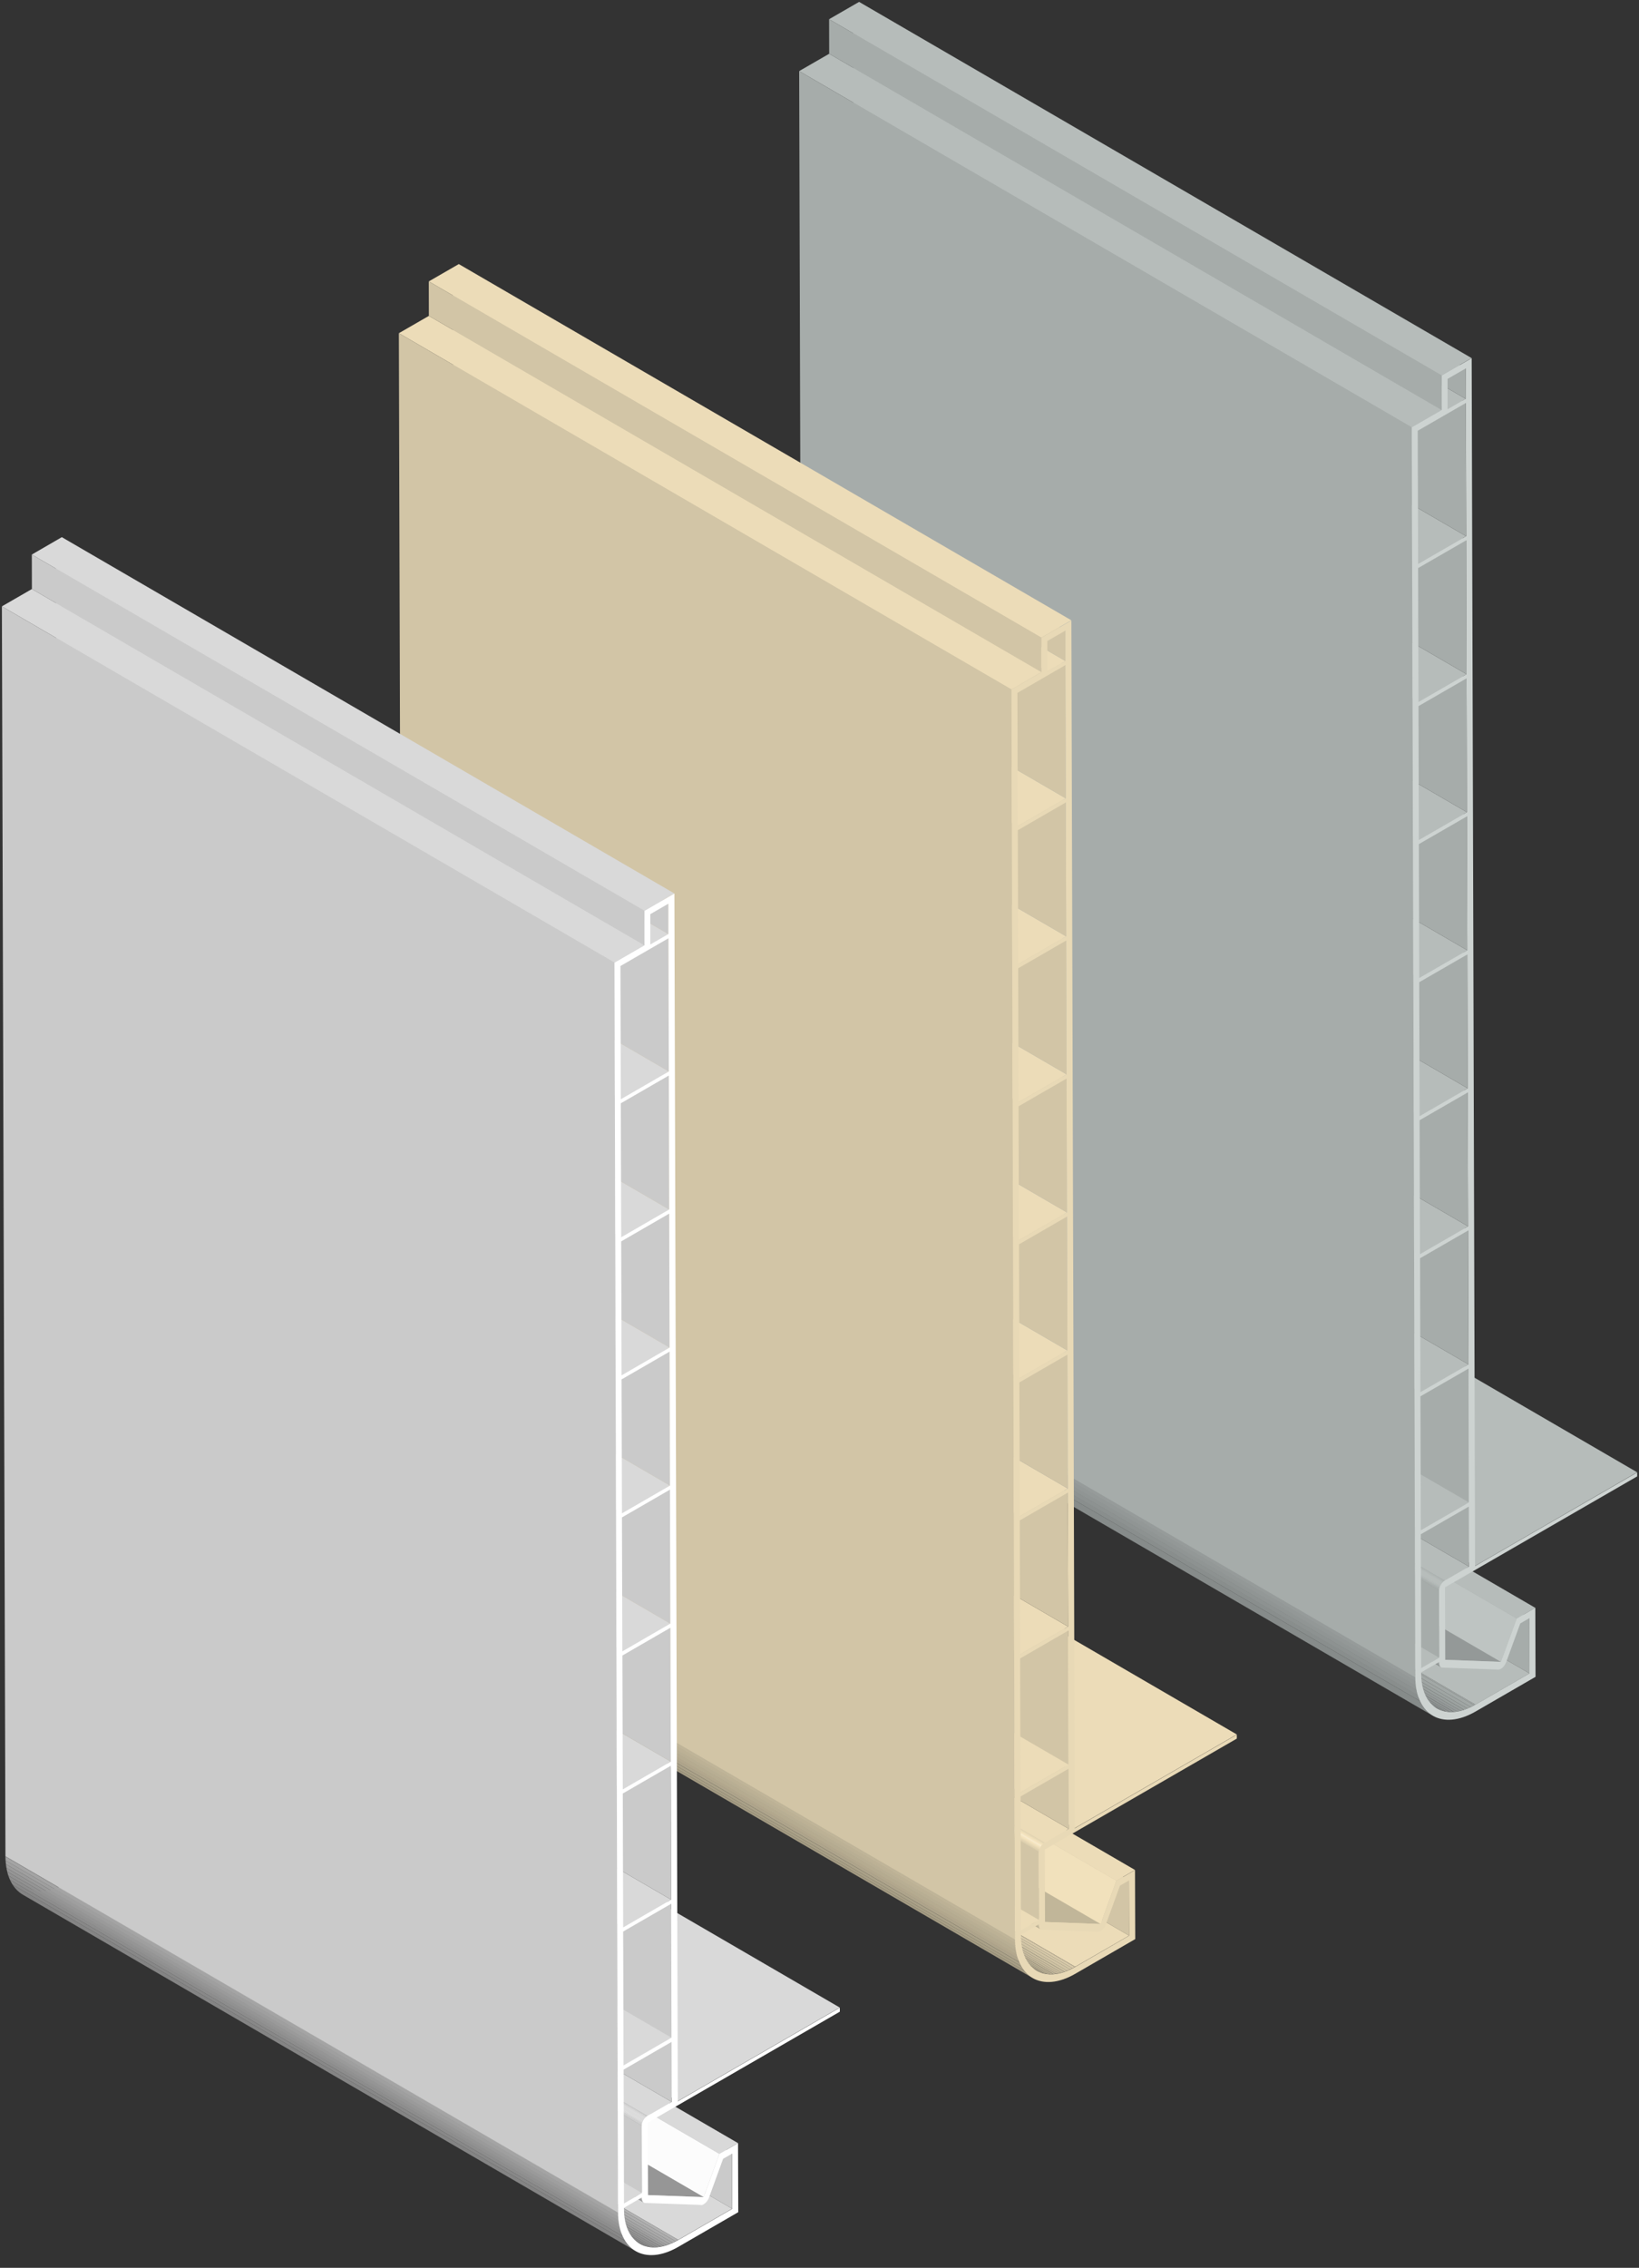<?xml version="1.0" encoding="UTF-8"?> <svg xmlns="http://www.w3.org/2000/svg" xmlns:xlink="http://www.w3.org/1999/xlink" id="Layer_2" data-name="Layer 2" viewBox="0 0 216.88 299.88"><rect x="0" y="0" width="216.88" height="299.88" fill="#333333" stroke="none"/><defs><style> .cls-1 { fill: none; } .cls-2 { fill: #b7bdbb; } .cls-3 { fill: #dbcdac; } .cls-4 { fill: #cdc1a2; } .cls-5 { fill: #d1c4a5; } .cls-6 { fill: #aaa188; } .cls-7 { fill: #939897; } .cls-8 { fill: #adadad; } .cls-9 { fill: #f7eacc; } .cls-10 { fill: #d2c5a6; } .cls-11 { fill: #8d9291; } .cls-12 { fill: #d6d6d6; } .cls-13 { fill: #c3b79b; } .cls-14 { fill: #cabea0; } .cls-15 { fill: #abb1af; } .cls-16 { fill: #9a9a9a; } .cls-17 { fill: #a6acaa; } .cls-18 { fill: #d9d9d9; } .cls-19 { fill: #c6ba9d; } .cls-20 { fill: #ebdcb8; } .cls-21 { fill: #a8aeac; } .cls-22 { fill: #999f9d; } .cls-23 { fill: #c1c1c1; } .cls-24 { fill: #8d8d8d; } .cls-25 { fill: #919191; } .cls-26 { fill: #b2a78d; } .cls-27 { fill: #949998; } .cls-28 { isolation: isolate; } .cls-29 { fill: #e5d6b3; } .cls-30 { fill: #f1e1bc; } .cls-31 { fill: #b5ab90; } .cls-32 { fill: #c6c6c6; } .cls-33 { clip-path: url(#clippath-17); } .cls-34 { clip-path: url(#clippath-19); } .cls-35 { clip-path: url(#clippath-11); } .cls-36 { clip-path: url(#clippath-16); } .cls-37 { clip-path: url(#clippath-18); } .cls-38 { clip-path: url(#clippath-10); } .cls-39 { clip-path: url(#clippath-15); } .cls-40 { clip-path: url(#clippath-13); } .cls-41 { clip-path: url(#clippath-14); } .cls-42 { clip-path: url(#clippath-12); } .cls-43 { clip-path: url(#clippath-31); } .cls-44 { clip-path: url(#clippath-32); } .cls-45 { clip-path: url(#clippath-33); } .cls-46 { clip-path: url(#clippath-34); } .cls-47 { clip-path: url(#clippath-35); } .cls-48 { clip-path: url(#clippath-30); } .cls-49 { clip-path: url(#clippath-36); } .cls-50 { clip-path: url(#clippath-37); } .cls-51 { clip-path: url(#clippath-38); } .cls-52 { clip-path: url(#clippath-27); } .cls-53 { clip-path: url(#clippath-29); } .cls-54 { clip-path: url(#clippath-26); } .cls-55 { clip-path: url(#clippath-28); } .cls-56 { clip-path: url(#clippath-20); } .cls-57 { clip-path: url(#clippath-21); } .cls-58 { clip-path: url(#clippath-22); } .cls-59 { clip-path: url(#clippath-23); } .cls-60 { clip-path: url(#clippath-24); } .cls-61 { clip-path: url(#clippath-25); } .cls-62 { fill: #a39a82; } .cls-63 { clip-path: url(#clippath-1); } .cls-64 { clip-path: url(#clippath-3); } .cls-65 { clip-path: url(#clippath-4); } .cls-66 { clip-path: url(#clippath-2); } .cls-67 { clip-path: url(#clippath-7); } .cls-68 { clip-path: url(#clippath-6); } .cls-69 { clip-path: url(#clippath-9); } .cls-70 { clip-path: url(#clippath-8); } .cls-71 { clip-path: url(#clippath-5); } .cls-72 { fill: #868b8a; } .cls-73 { fill: #a5aba9; } .cls-74 { fill: #c1b699; } .cls-75 { fill: #909594; } .cls-76 { fill: #969696; } .cls-77 { fill: #b7b7b7; } .cls-78 { fill: #fff; } .cls-79 { fill: #aeb4b2; } .cls-80 { fill: #e1d3b1; } .cls-81 { fill: #b6bcba; } .cls-82 { fill: #cacaca; } .cls-83 { fill: #aea48b; } .cls-84 { fill: #bcb195; } .cls-85 { fill: #bcbcbc; } .cls-86 { fill: #b4bab8; } .cls-87 { fill: #e8d9b6; } .cls-88 { fill: #9ca2a0; } .cls-89 { fill: #959595; } .cls-90 { fill: #ecdcb8; } .cls-91 { fill: #b1b7b5; } .cls-92 { fill: #848484; } .cls-93 { fill: #bfb498; } .cls-94 { fill: #b8ae93; } .cls-95 { fill: #bec4c2; } .cls-96 { fill: #898e8d; } .cls-97 { fill: #f2e1bd; } .cls-98 { fill: #cdd3d1; } .cls-99 { fill: #dbdbdb; } .cls-100 { fill: #efdfba; } .cls-101 { fill: #d8caaa; } .cls-102 { fill: #d4c7a7; } .cls-103 { fill: #cbcbcb; } .cls-104 { fill: #a79e85; } .cls-105 { fill: #888; } .cls-106 { fill: #9fa5a3; } .cls-107 { fill: #a4a4a4; } .cls-108 { fill: #fcfcfc; } .cls-109 { fill: #a9a9a9; } .cls-110 { fill: #f5e4bf; } .cls-111 { fill: #d1d1d1; } .cls-112 { fill: #9f9f9f; } .cls-113 { clip-path: url(#clippath); } .cls-114 { fill: #969b9a; } .cls-115 { fill: #b2b2b2; } .cls-116 { fill: #ded0af; } .cls-117 { fill: #a2a8a6; } </style><clipPath id="clippath"><rect class="cls-1" x="105.5" width="111.38" height="229.1"></rect></clipPath><clipPath id="clippath-1"><rect class="cls-1" x="108.85" y="178.05" width="86.64" height="48.59"></rect></clipPath><clipPath id="clippath-2"><path class="cls-1" d="M190.15,225.91l-81.05-47.1c1.3.76,3.1.65,5.09-.5l81.05,47.1c-1.99,1.15-3.79,1.25-5.09.5"></path></clipPath><clipPath id="clippath-3"><rect class="cls-1" x="108.85" y="178.05" width="86.64" height="48.59"></rect></clipPath><clipPath id="clippath-4"><rect class="cls-1" x="109.15" y="172.59" width="81.78" height="48.12"></rect></clipPath><clipPath id="clippath-5"><path class="cls-1" d="M190.68,220.46l-81.05-47.1c-.15-.09-.23-.27-.23-.52l81.05,47.1c0,.25.09.43.23.52"></path></clipPath><clipPath id="clippath-6"><rect class="cls-1" x="109.15" y="172.59" width="81.78" height="48.12"></rect></clipPath><clipPath id="clippath-7"><rect class="cls-1" x="105.97" y="174.42" width="83.87" height="52.7"></rect></clipPath><clipPath id="clippath-8"><path class="cls-1" d="M189.59,226.87l-81.05-47.1c-1.43-.83-2.31-2.59-2.32-5.09l81.05,47.1c0,2.5.89,4.26,2.32,5.09"></path></clipPath><clipPath id="clippath-9"><rect class="cls-1" x="105.97" y="174.42" width="83.87" height="52.7"></rect></clipPath><clipPath id="clippath-10"><rect class="cls-1" x="109.12" y="161.64" width="82.34" height="48.97"></rect></clipPath><clipPath id="clippath-11"><path class="cls-1" d="M190.42,210.36l-81.05-47.1c0-.5.35-1.11.79-1.37l81.05,47.1c-.44.26-.79.87-.79,1.37"></path></clipPath><clipPath id="clippath-12"><rect class="cls-1" x="109.12" y="161.64" width="82.34" height="48.97"></rect></clipPath><clipPath id="clippath-13"><rect class="cls-1" x="52.53" y="34.67" width="111.38" height="229.1"></rect></clipPath><clipPath id="clippath-14"><rect class="cls-1" x="55.88" y="212.72" width="86.64" height="48.58"></rect></clipPath><clipPath id="clippath-15"><path class="cls-1" d="M137.18,260.57l-81.05-47.1c1.3.75,3.1.65,5.09-.5l81.05,47.1c-1.99,1.15-3.79,1.26-5.09.5"></path></clipPath><clipPath id="clippath-16"><rect class="cls-1" x="55.88" y="212.72" width="86.64" height="48.58"></rect></clipPath><clipPath id="clippath-17"><rect class="cls-1" x="56.17" y="207.26" width="81.78" height="48.11"></rect></clipPath><clipPath id="clippath-18"><path class="cls-1" d="M137.71,255.12l-81.05-47.1c-.15-.09-.23-.27-.23-.51l81.05,47.1c0,.24.09.42.23.51"></path></clipPath><clipPath id="clippath-19"><rect class="cls-1" x="56.17" y="207.26" width="81.78" height="48.11"></rect></clipPath><clipPath id="clippath-20"><rect class="cls-1" x="53" y="209.09" width="83.87" height="52.7"></rect></clipPath><clipPath id="clippath-21"><path class="cls-1" d="M136.62,261.54l-81.05-47.1c-1.43-.83-2.31-2.59-2.32-5.09l81.05,47.1c0,2.5.89,4.27,2.32,5.09"></path></clipPath><clipPath id="clippath-22"><rect class="cls-1" x="53" y="209.09" width="83.87" height="52.7"></rect></clipPath><clipPath id="clippath-23"><rect class="cls-1" x="56.15" y="196.31" width="82.35" height="48.97"></rect></clipPath><clipPath id="clippath-24"><path class="cls-1" d="M137.45,245.03l-81.05-47.1c0-.51.36-1.12.8-1.37l81.05,47.1c-.44.25-.8.86-.8,1.37"></path></clipPath><clipPath id="clippath-25"><rect class="cls-1" x="56.15" y="196.31" width="82.35" height="48.97"></rect></clipPath><clipPath id="clippath-26"><rect class="cls-1" y="70.78" width="111.38" height="229.1"></rect></clipPath><clipPath id="clippath-27"><rect class="cls-1" x="3.34" y="248.83" width="86.64" height="48.59"></rect></clipPath><clipPath id="clippath-28"><path class="cls-1" d="M84.65,296.68L3.6,249.58c1.3.76,3.1.65,5.09-.5l81.05,47.1c-1.99,1.15-3.79,1.26-5.09.5"></path></clipPath><clipPath id="clippath-29"><rect class="cls-1" x="3.34" y="248.83" width="86.64" height="48.59"></rect></clipPath><clipPath id="clippath-30"><rect class="cls-1" x="3.64" y="243.38" width="81.79" height="48.11"></rect></clipPath><clipPath id="clippath-31"><path class="cls-1" d="M85.18,291.24L4.13,244.14c-.15-.09-.23-.26-.24-.51l81.05,47.1c0,.24.09.42.24.51"></path></clipPath><clipPath id="clippath-32"><rect class="cls-1" x="3.64" y="243.38" width="81.79" height="48.11"></rect></clipPath><clipPath id="clippath-33"><rect class="cls-1" x=".47" y="245.21" width="83.87" height="52.7"></rect></clipPath><clipPath id="clippath-34"><path class="cls-1" d="M84.09,297.65L3.04,250.55c-1.43-.83-2.31-2.59-2.32-5.09l81.05,47.1c0,2.5.89,4.27,2.32,5.09"></path></clipPath><clipPath id="clippath-35"><rect class="cls-1" x=".47" y="245.21" width="83.87" height="52.7"></rect></clipPath><clipPath id="clippath-36"><rect class="cls-1" x="3.61" y="232.42" width="82.35" height="48.98"></rect></clipPath><clipPath id="clippath-37"><path class="cls-1" d="M84.92,281.15L3.86,234.04c0-.51.36-1.12.8-1.38l81.05,47.1c-.44.26-.8.87-.8,1.38"></path></clipPath><clipPath id="clippath-38"><rect class="cls-1" x="3.61" y="232.42" width="82.35" height="48.98"></rect></clipPath></defs><g id="Layer_1-2" data-name="Layer 1"><g><g class="cls-28"><g class="cls-113"><polygon class="cls-17" points="202.39 221.28 121.34 174.18 121.31 166.88 202.37 213.98 202.39 221.28"></polygon><polygon class="cls-81" points="195.24 225.41 114.18 178.31 121.34 174.18 202.39 221.28 195.24 225.41"></polygon><polygon class="cls-95" points="198.61 219.76 117.56 172.65 119.65 166.92 200.7 214.02 198.61 219.76"></polygon><polygon class="cls-81" points="200.7 214.02 119.65 166.92 122.1 165.5 203.16 212.61 200.7 214.02"></polygon><g class="cls-28"><g class="cls-63"><g class="cls-66"><g class="cls-28"><g class="cls-64"><path class="cls-72" d="M190.15,225.91l-81.05-47.1c.17.1.36.19.55.26l81.05,47.1c-.19-.07-.37-.15-.55-.26"></path><path class="cls-96" d="M190.69,226.16l-81.05-47.1c.21.08.42.13.65.17l81.05,47.1c-.23-.04-.44-.1-.65-.17"></path><path class="cls-11" d="M191.34,226.33l-81.05-47.1c.18.03.36.05.54.05l81.05,47.1c-.19,0-.37-.02-.54-.05"></path><path class="cls-75" d="M191.89,226.39l-81.05-47.1c.16,0,.32,0,.49-.01l81.05,47.1c-.17.01-.33.02-.49.01"></path><path class="cls-7" d="M192.38,226.37l-81.05-47.1c.15-.01.31-.03.46-.06l81.05,47.1c-.16.03-.31.04-.46.06"></path><path class="cls-114" d="M192.84,226.32l-81.05-47.1c.15-.03.3-.06.45-.1l81.05,47.1c-.15.04-.3.07-.45.09"></path><path class="cls-22" d="M193.29,226.22l-81.05-47.1c.15-.04.29-.08.44-.13l81.05,47.1c-.15.05-.3.09-.44.13"></path><path class="cls-88" d="M193.74,226.09l-81.05-47.1c.15-.05.29-.1.44-.16l81.05,47.1c-.15.06-.3.12-.44.16"></path><path class="cls-106" d="M194.18,225.93l-81.05-47.1c.15-.06.3-.13.45-.2l81.05,47.1c-.15.07-.3.14-.45.2"></path><path class="cls-117" d="M194.63,225.73l-81.05-47.1c.15-.07.31-.15.46-.24l81.05,47.1c-.16.09-.31.17-.46.24"></path><path class="cls-73" d="M195.09,225.49l-81.05-47.1s.1-.05.15-.08l81.05,47.1s-.1.05-.15.08"></path></g></g></g></g></g><polygon class="cls-27" points="191.24 219.48 110.19 172.38 117.56 172.65 198.61 219.76 191.24 219.48"></polygon><g class="cls-28"><g class="cls-65"><g class="cls-71"><g class="cls-28"><g class="cls-68"><path class="cls-72" d="M190.68,220.46l-81.05-47.1c-.07-.04-.13-.11-.17-.2l81.05,47.1c.04.09.1.15.17.2"></path><path class="cls-96" d="M190.51,220.26l-81.05-47.1s-.02-.05-.03-.08l81.05,47.1s.02.06.03.08"></path><path class="cls-11" d="M190.48,220.18l-81.05-47.1s-.01-.04-.02-.07l81.05,47.1s.01.05.02.07"></path><path class="cls-75" d="M190.47,220.11l-81.05-47.1s0-.04-.01-.07l81.05,47.1s0,.04.01.07"></path><path class="cls-7" d="M190.46,220.05l-81.05-47.1s0-.04,0-.06l81.05,47.1s0,.04,0,.06"></path><path class="cls-114" d="M190.45,219.98l-81.05-47.1s0-.03,0-.04l81.05,47.1s0,.03,0,.04"></path></g></g></g></g></g><polygon class="cls-17" points="190.45 219.94 109.4 172.84 109.4 172.66 190.45 219.76 190.45 219.94"></polygon><polygon class="cls-81" points="188.06 220.59 107.01 173.49 109.4 172.11 190.45 219.22 188.06 220.59"></polygon><g class="cls-28"><g class="cls-67"><g class="cls-70"><g class="cls-28"><g class="cls-69"><path class="cls-72" d="M189.59,226.87l-81.05-47.1c-.72-.42-1.31-1.08-1.71-1.95l81.05,47.1c.4.87.98,1.53,1.71,1.95"></path><path class="cls-96" d="M187.88,224.92l-81.05-47.1c-.11-.24-.21-.5-.29-.77l81.05,47.1c.08.27.18.53.29.77"></path><path class="cls-11" d="M187.59,224.15l-81.05-47.1c-.06-.22-.12-.44-.17-.68l81.05,47.1c.05.24.1.46.17.68"></path><path class="cls-75" d="M187.43,223.46l-81.05-47.1c-.04-.21-.07-.42-.1-.64l81.05,47.1c.02.22.06.43.1.64"></path><path class="cls-7" d="M187.33,222.83l-81.05-47.1c-.02-.2-.04-.41-.05-.62l81.05,47.1c.01.21.03.42.05.62"></path><path class="cls-114" d="M187.28,222.21l-81.05-47.1c0-.14-.01-.29-.01-.43l81.05,47.1c0,.15,0,.29.01.43"></path></g></g></g></g></g><polygon class="cls-81" points="195.18 207.07 114.13 159.96 135.58 147.58 216.63 194.68 195.18 207.07"></polygon><polygon class="cls-17" points="190.45 219.21 109.4 172.11 109.37 163.26 190.42 210.36 190.45 219.21"></polygon><polygon class="cls-81" points="191.21 208.99 110.16 161.89 113.34 160.05 194.39 207.16 191.21 208.99"></polygon><g class="cls-28"><g class="cls-38"><g class="cls-35"><g class="cls-28"><g class="cls-42"><polygon class="cls-114" points="190.42 210.36 109.37 163.26 109.37 163.24 190.42 210.34 190.42 210.36"></polygon><path class="cls-22" d="M190.42,210.34l-81.05-47.1s0-.04,0-.06l81.05,47.1s0,.04,0,.06"></path><path class="cls-88" d="M190.43,210.28l-81.05-47.1s0-.04,0-.06l81.05,47.1s0,.04,0,.06"></path><path class="cls-106" d="M190.43,210.22l-81.05-47.1s0-.04,0-.06l81.05,47.1v.06"></path><path class="cls-117" d="M190.44,210.16l-81.05-47.1s0-.04.01-.06l81.05,47.1s0,.04-.01.06"></path><path class="cls-73" d="M190.45,210.1l-81.05-47.1s0-.04.02-.07l81.05,47.1s-.01.04-.02.07"></path><path class="cls-21" d="M190.47,210.03l-81.05-47.1s.01-.04.02-.07l81.05,47.1s-.01.04-.02.07"></path><path class="cls-15" d="M190.49,209.96l-81.05-47.1s.01-.04.02-.05l81.05,47.1s-.01.03-.02.05"></path><path class="cls-79" d="M190.5,209.91l-81.05-47.1s.02-.04.02-.07l81.05,47.1s-.02.04-.02.07"></path><path class="cls-91" d="M190.53,209.84l-81.05-47.1s.02-.05.03-.08l81.05,47.1s-.02.05-.03.08"></path><path class="cls-86" d="M190.56,209.76l-81.05-47.1s.03-.07.05-.1l81.05,47.1s-.03.06-.05.1"></path><path class="cls-2" d="M190.61,209.67l-81.05-47.1c.07-.14.17-.28.27-.4l81.05,47.1c-.1.12-.2.25-.27.4"></path><path class="cls-86" d="M190.88,209.27l-81.05-47.1s.05-.05.08-.08l81.05,47.1s-.05.05-.08.08"></path><path class="cls-91" d="M190.95,209.19l-81.05-47.1s.03-.03.05-.04l81.05,47.1s-.03.03-.05.04"></path><path class="cls-79" d="M191,209.15l-81.05-47.1s.04-.03.06-.05l81.05,47.1s-.04.03-.06.05"></path><path class="cls-15" d="M191.06,209.1l-81.05-47.1s.04-.03.06-.04l81.05,47.1s-.04.03-.06.04"></path><path class="cls-21" d="M191.12,209.05l-81.05-47.1s.04-.03.06-.04l81.05,47.1s-.04.03-.06.04"></path><path class="cls-73" d="M191.17,209.02l-81.05-47.1s.03-.02.04-.02l81.05,47.1s-.03.02-.04.02"></path></g></g></g></g></g><polygon class="cls-17" points="194.39 207.16 113.34 160.06 113.32 152.12 194.37 199.22 194.39 207.16"></polygon><polygon class="cls-81" points="188.01 202.34 106.96 155.24 113.32 151.57 194.37 198.67 188.01 202.34"></polygon><polygon class="cls-17" points="194.37 198.67 113.32 151.57 113.27 133.86 194.32 180.97 194.37 198.67"></polygon><polygon class="cls-81" points="187.96 184.09 106.91 136.98 113.26 133.31 194.32 180.42 187.96 184.09"></polygon><polygon class="cls-17" points="194.32 180.42 113.26 133.31 113.21 115.61 194.27 162.71 194.32 180.42"></polygon><polygon class="cls-81" points="187.9 165.83 106.85 118.73 113.21 115.06 194.26 162.16 187.9 165.83"></polygon><polygon class="cls-17" points="194.26 162.16 113.21 115.06 113.16 97.36 194.21 144.46 194.26 162.16"></polygon><polygon class="cls-81" points="187.85 147.58 106.8 100.48 113.16 96.81 194.21 143.91 187.85 147.58"></polygon><polygon class="cls-17" points="194.21 143.91 113.16 96.81 113.11 79.1 194.16 126.21 194.21 143.91"></polygon><polygon class="cls-81" points="187.8 129.33 106.75 82.23 113.11 78.55 194.16 125.66 187.8 129.33"></polygon><polygon class="cls-17" points="194.16 125.66 113.11 78.55 113.06 60.85 194.11 107.95 194.16 125.66"></polygon><polygon class="cls-81" points="187.75 111.07 106.7 63.97 113.06 60.3 194.11 107.4 187.75 111.07"></polygon><polygon class="cls-17" points="194.11 107.4 113.06 60.3 113.01 42.6 194.06 89.7 194.11 107.4"></polygon><polygon class="cls-81" points="187.7 92.82 106.65 45.72 113.01 42.05 194.06 89.15 187.7 92.82"></polygon><polygon class="cls-17" points="194.06 89.15 113.01 42.05 112.95 24.34 194.01 71.45 194.06 89.15"></polygon><polygon class="cls-81" points="187.65 74.57 106.59 27.47 112.95 23.8 194 70.9 187.65 74.57"></polygon><polygon class="cls-17" points="194 70.9 112.95 23.79 112.9 6.19 193.95 53.29 194 70.9"></polygon><polygon class="cls-81" points="191.57 54.12 110.51 7.02 112.9 5.64 193.95 52.74 191.57 54.12"></polygon><polygon class="cls-17" points="193.95 52.74 112.9 5.64 112.89 1.62 193.94 48.73 193.95 52.74"></polygon><polygon class="cls-81" points="186.8 56.5 105.75 9.4 109.72 7.11 190.77 54.21 186.8 56.5"></polygon><polygon class="cls-17" points="187.27 221.78 106.22 174.67 105.75 9.4 186.8 56.5 187.27 221.78"></polygon><polygon class="cls-81" points="190.76 49.64 109.71 2.54 113.68 .25 194.73 47.35 190.76 49.64"></polygon><polygon class="cls-17" points="190.77 54.21 109.72 7.11 109.71 2.54 190.76 49.64 190.77 54.21"></polygon><path class="cls-98" d="M216.63,195.23l-25.42,14.67.03,9.58,7.37.27,2.09-5.73,2.46-1.42.03,9.13-7.94,4.59c-4.39,2.53-7.96.5-7.97-4.54l-.47-165.28,3.97-2.29v-4.56s3.96-2.29,3.96-2.29l.05,18.38.4,141.34,21.45-12.38v.54ZM198.24,220.77l-7.37-.26c-.26,0-.42-.23-.42-.57v-.18s-2.39,1.38-2.39,1.38v.18c.01,4.54,3.23,6.37,7.17,4.09l7.15-4.13-.02-7.3-1.19.69-1.86,5.11c-.14.39-.41.72-.7.89-.13.07-.26.11-.38.1M187.8,129.88l.05,17.7,6.36-3.67-.05-17.7-6.36,3.67M187.7,93.37l.05,17.7,6.36-3.67-.05-17.7-6.36,3.67M187.75,111.62l.05,17.7,6.36-3.67-.05-17.7-6.36,3.67M187.85,148.13l.05,17.7,6.36-3.67-.05-17.7-6.36,3.67M187.91,166.38l.05,17.7,6.36-3.67-.05-17.7-6.36,3.67M190.42,210.36c0-.5.35-1.11.79-1.37l3.18-1.84-.02-7.94-6.36,3.67.05,17.7,2.39-1.38-.03-8.85M187.96,184.64l.05,17.7,6.36-3.67-.05-17.7-6.36,3.67M187.65,75.12l.05,17.7,6.36-3.67-.05-17.7-6.36,3.67M187.6,56.96l.05,17.61,6.36-3.67-.05-17.61-6.36,3.67M191.55,50.1v4.01s2.4-1.38,2.4-1.38v-4.01s-2.4,1.38-2.4,1.38"></path></g></g><g class="cls-28"><g class="cls-40"><polygon class="cls-10" points="149.41 255.95 68.36 208.85 68.34 201.55 149.39 248.65 149.41 255.95"></polygon><polygon class="cls-90" points="142.27 260.07 61.22 212.97 68.36 208.85 149.41 255.95 142.27 260.07"></polygon><polygon class="cls-30" points="145.64 254.42 64.59 207.31 66.67 201.59 147.72 248.69 145.64 254.42"></polygon><polygon class="cls-90" points="147.72 248.69 66.67 201.59 69.14 200.17 150.19 247.27 147.72 248.69"></polygon><g class="cls-28"><g class="cls-41"><g class="cls-39"><g class="cls-28"><g class="cls-36"><path class="cls-83" d="M137.18,260.57l-81.05-47.1c.15.09.3.16.46.23l81.05,47.1c-.16-.06-.32-.14-.46-.23"></path><path class="cls-26" d="M137.64,260.8l-81.05-47.1c.16.06.33.12.5.16l81.05,47.1c-.17-.04-.34-.09-.5-.16"></path><path class="cls-31" d="M138.15,260.95l-81.05-47.1c.14.03.29.06.44.08l81.05,47.1c-.15-.02-.3-.04-.44-.08"></path><path class="cls-94" d="M138.59,261.03l-81.05-47.1c.13.02.27.02.41.03l81.05,47.1c-.14,0-.28,0-.41-.02"></path><path class="cls-84" d="M139,261.06l-81.05-47.1c.13,0,.25,0,.38-.01l81.05,47.1c-.13,0-.26.01-.39.01"></path><path class="cls-93" d="M139.39,261.04l-81.05-47.1c.12,0,.25-.02.37-.04l81.05,47.1c-.13.02-.25.03-.37.04"></path><path class="cls-13" d="M139.76,261l-81.05-47.1c.12-.02.24-.04.37-.07l81.05,47.1c-.12.03-.25.05-.37.07"></path><path class="cls-19" d="M140.13,260.94l-81.05-47.1c.12-.03.24-.06.36-.09l81.05,47.1c-.12.03-.24.07-.36.09"></path><path class="cls-14" d="M140.49,260.85l-81.05-47.1c.12-.03.24-.07.36-.11l81.05,47.1c-.12.04-.24.08-.36.11"></path><path class="cls-4" d="M140.86,260.73l-81.05-47.1c.12-.04.24-.09.37-.14l81.05,47.1c-.12.05-.25.1-.37.14"></path><path class="cls-5" d="M141.22,260.59l-81.05-47.1c.12-.05.25-.11.38-.17l81.05,47.1c-.13.06-.25.11-.38.17"></path><path class="cls-102" d="M141.6,260.42l-81.05-47.1c.1-.05.2-.1.31-.15l81.05,47.1c-.1.05-.2.1-.31.15"></path><path class="cls-101" d="M141.91,260.27l-81.05-47.1c.1-.05.19-.1.29-.16l81.05,47.1c-.1.05-.19.11-.29.16"></path><path class="cls-3" d="M142.19,260.12l-81.05-47.1s.05-.03.07-.04l81.05,47.1s-.05.03-.08.04"></path></g></g></g></g></g><polygon class="cls-74" points="138.28 254.15 57.22 207.05 64.59 207.31 145.64 254.42 138.28 254.15"></polygon><g class="cls-28"><g class="cls-33"><g class="cls-37"><g class="cls-28"><g class="cls-34"><path class="cls-62" d="M137.71,255.12l-81.05-47.1s-.08-.05-.11-.09l81.05,47.1s.07.07.11.09"></path><path class="cls-104" d="M137.6,255.03l-81.05-47.1s-.03-.04-.04-.06l81.05,47.1s.03.04.04.06"></path><path class="cls-6" d="M137.56,254.97l-81.05-47.1s-.02-.04-.03-.06l81.05,47.1s.02.04.03.06"></path><path class="cls-83" d="M137.53,254.91l-81.05-47.1s-.01-.04-.02-.05l81.05,47.1s.01.04.02.05"></path><path class="cls-26" d="M137.51,254.86l-81.05-47.1s-.01-.03-.01-.05l81.05,47.1s.01.04.02.05"></path><path class="cls-31" d="M137.5,254.81l-81.05-47.1s0-.03-.01-.05l81.05,47.1s0,.04.01.05"></path><path class="cls-94" d="M137.49,254.75l-81.05-47.1s0-.04,0-.05l81.05,47.1s0,.04,0,.05"></path><path class="cls-84" d="M137.48,254.7l-81.05-47.1s0-.04,0-.05l81.05,47.1s0,.04,0,.05"></path><path class="cls-93" d="M137.48,254.65l-81.05-47.1s0-.02,0-.04l81.05,47.1v.04"></path></g></g></g></g></g><polygon class="cls-10" points="137.48 254.61 56.43 207.51 56.42 207.33 137.48 254.43 137.48 254.61"></polygon><polygon class="cls-90" points="135.09 255.26 54.04 208.16 56.42 206.78 137.48 253.88 135.09 255.26"></polygon><g class="cls-28"><g class="cls-56"><g class="cls-57"><g class="cls-28"><g class="cls-58"><path class="cls-62" d="M136.62,261.54l-81.05-47.1c-.4-.23-.76-.54-1.07-.92l81.05,47.1c.31.38.67.68,1.07.92"></path><path class="cls-104" d="M135.55,260.62l-81.05-47.1c-.15-.19-.29-.39-.42-.61l81.05,47.1c.13.22.27.43.42.61"></path><path class="cls-6" d="M135.13,260.01l-81.05-47.1c-.1-.17-.19-.36-.27-.55l81.05,47.1c.08.2.17.38.28.55"></path><path class="cls-83" d="M134.86,259.45l-81.05-47.1c-.07-.17-.14-.35-.2-.53l81.05,47.1c.06.18.12.36.2.53"></path><path class="cls-26" d="M134.66,258.92l-81.05-47.1c-.05-.17-.1-.34-.14-.52l81.05,47.1c.04.18.09.36.14.52"></path><path class="cls-31" d="M134.52,258.4l-81.05-47.1c-.04-.17-.07-.35-.1-.53l81.05,47.1c.03.18.06.36.1.53"></path><path class="cls-94" d="M134.41,257.87l-81.05-47.1c-.03-.17-.05-.35-.07-.53l81.05,47.1c.02.18.04.36.07.53"></path><path class="cls-84" d="M134.35,257.34l-81.05-47.1c-.02-.17-.03-.35-.04-.53l81.05,47.1c0,.18.02.36.04.53"></path><path class="cls-93" d="M134.31,256.81l-81.05-47.1c0-.12,0-.24,0-.37l81.05,47.1c0,.13,0,.25,0,.37"></path></g></g></g></g></g><polygon class="cls-90" points="142.22 241.73 61.17 194.62 82.61 182.25 163.66 229.35 142.22 241.73"></polygon><polygon class="cls-10" points="137.48 253.88 56.42 206.78 56.4 197.93 137.45 245.03 137.48 253.88"></polygon><polygon class="cls-90" points="138.24 243.66 57.19 196.56 60.37 194.72 141.42 241.83 138.24 243.66"></polygon><g class="cls-28"><g class="cls-59"><g class="cls-60"><g class="cls-28"><g class="cls-61"><polygon class="cls-93" points="137.45 245.03 56.4 197.93 56.4 197.91 137.45 245.01 137.45 245.03"></polygon><path class="cls-13" d="M137.45,245.01l-81.05-47.1s0-.03,0-.05l81.05,47.1s0,.03,0,.05"></path><path class="cls-19" d="M137.45,244.96l-81.05-47.1s0-.03,0-.05l81.05,47.1s0,.03,0,.05"></path><path class="cls-14" d="M137.46,244.91l-81.05-47.1s0-.03,0-.05l81.05,47.1s0,.03,0,.05"></path><path class="cls-4" d="M137.46,244.86l-81.05-47.1v-.05s81.06,47.1,81.06,47.1c0,.02,0,.03,0,.05"></path><path class="cls-5" d="M137.47,244.81l-81.05-47.1s0-.03,0-.04l81.05,47.1s0,.03,0,.04"></path><path class="cls-102" d="M137.48,244.77l-81.05-47.1s0-.03,0-.04l81.05,47.1s0,.03,0,.04"></path><path class="cls-101" d="M137.49,244.73l-81.05-47.1s0-.03.01-.04l81.05,47.1s0,.03-.01.04"></path><path class="cls-3" d="M137.5,244.69l-81.05-47.1s0-.03.01-.05l81.05,47.1s0,.03-.01.05"></path><path class="cls-116" d="M137.51,244.64l-81.05-47.1s.01-.03.02-.05l81.05,47.1s-.01.03-.02.05"></path><path class="cls-80" d="M137.53,244.59l-81.05-47.1s.01-.03.02-.05l81.05,47.1s-.01.03-.02.05"></path><path class="cls-29" d="M137.54,244.54l-81.05-47.1s.01-.03.02-.05l81.05,47.1s-.01.03-.02.05"></path><path class="cls-87" d="M137.56,244.49l-81.05-47.1s.02-.04.02-.06l81.05,47.1s-.02.04-.02.06"></path><path class="cls-20" d="M137.59,244.43l-81.05-47.1.02-.05,81.05,47.1s-.02.03-.02.05"></path><path class="cls-100" d="M137.61,244.38l-81.05-47.1s.01-.03.02-.04l81.05,47.1-.02.04"></path><path class="cls-97" d="M137.63,244.34l-81.05-47.1s.02-.04.03-.06l81.05,47.1s-.02.04-.03.06"></path><path class="cls-110" d="M137.66,244.28l-81.05-47.1s.04-.07.06-.1l81.05,47.1s-.04.07-.06.1"></path><path class="cls-9" d="M137.72,244.18l-81.05-47.1c.04-.06.08-.11.12-.17l81.05,47.1c-.04.05-.08.11-.12.17"></path><path class="cls-110" d="M137.84,244.01l-81.05-47.1s.05-.06.08-.09l81.05,47.1s-.05.06-.08.09"></path><path class="cls-97" d="M137.92,243.92l-81.05-47.1s.04-.04.05-.05l81.05,47.1s-.04.04-.05.05"></path><path class="cls-100" d="M137.98,243.87l-81.05-47.1s.03-.03.04-.04l81.05,47.1s-.02.02-.04.04"></path><path class="cls-20" d="M138.01,243.83l-81.05-47.1s.02-.02.03-.03l81.05,47.1s-.02.02-.03.03"></path><path class="cls-87" d="M138.05,243.8l-81.05-47.1s.03-.02.04-.04l81.05,47.1s-.03.02-.04.03"></path><path class="cls-29" d="M138.09,243.77l-81.05-47.1s.03-.02.04-.03l81.05,47.1s-.03.02-.04.03"></path><path class="cls-80" d="M138.13,243.73l-81.05-47.1s.03-.02.04-.03l81.05,47.1s-.03.02-.04.03"></path><path class="cls-116" d="M138.17,243.7l-81.05-47.1s.03-.02.04-.03l81.05,47.1s-.03.02-.04.03"></path><path class="cls-3" d="M138.22,243.68l-81.05-47.1s.02-.01.03-.02l81.05,47.1s-.02.01-.03.02"></path></g></g></g></g></g><polygon class="cls-10" points="141.42 241.83 60.37 194.72 60.34 186.78 141.4 233.88 141.42 241.83"></polygon><polygon class="cls-90" points="135.04 237.01 53.99 189.9 60.34 186.24 141.39 233.34 135.04 237.01"></polygon><polygon class="cls-10" points="141.39 233.34 60.34 186.24 60.29 168.53 141.34 215.63 141.39 233.34"></polygon><polygon class="cls-90" points="134.99 218.75 53.94 171.65 60.29 167.98 141.34 215.09 134.99 218.75"></polygon><polygon class="cls-10" points="141.34 215.09 60.29 167.98 60.24 150.28 141.29 197.38 141.34 215.09"></polygon><polygon class="cls-90" points="134.94 200.5 53.89 153.4 60.24 149.73 141.29 196.83 134.94 200.5"></polygon><polygon class="cls-10" points="141.29 196.83 60.24 149.73 60.19 132.03 141.24 179.13 141.29 196.83"></polygon><polygon class="cls-90" points="134.89 182.25 53.83 135.14 60.19 131.48 141.24 178.58 134.89 182.25"></polygon><polygon class="cls-10" points="141.24 178.58 60.19 131.48 60.14 113.77 141.19 160.88 141.24 178.58"></polygon><polygon class="cls-90" points="134.83 163.99 53.78 116.89 60.14 113.22 141.19 160.33 134.83 163.99"></polygon><polygon class="cls-10" points="141.19 160.33 60.14 113.22 60.09 95.52 141.14 142.62 141.19 160.33"></polygon><polygon class="cls-90" points="134.78 145.74 53.73 98.64 60.08 94.97 141.14 142.07 134.78 145.74"></polygon><polygon class="cls-10" points="141.14 142.07 60.08 94.97 60.03 77.27 141.09 124.37 141.14 142.07"></polygon><polygon class="cls-90" points="134.73 127.49 53.68 80.39 60.03 76.72 141.08 123.82 134.73 127.49"></polygon><polygon class="cls-10" points="141.08 123.82 60.03 76.72 59.98 59.01 141.03 106.12 141.08 123.82"></polygon><polygon class="cls-90" points="134.68 109.23 53.63 62.13 59.98 58.46 141.03 105.57 134.68 109.23"></polygon><polygon class="cls-10" points="141.03 105.57 59.98 58.46 59.93 40.85 140.98 87.95 141.03 105.57"></polygon><polygon class="cls-90" points="138.6 88.78 57.55 41.68 59.93 40.31 140.98 87.41 138.6 88.78"></polygon><polygon class="cls-10" points="140.98 87.41 59.93 40.31 59.92 36.29 140.97 83.39 140.98 87.41"></polygon><polygon class="cls-90" points="133.84 91.17 52.78 44.06 56.75 41.77 137.81 88.87 133.84 91.17"></polygon><polygon class="cls-10" points="134.3 256.44 53.25 209.34 52.78 44.06 133.84 91.17 134.3 256.44"></polygon><polygon class="cls-90" points="137.79 84.31 56.74 37.21 60.71 34.92 141.76 82.02 137.79 84.31"></polygon><polygon class="cls-10" points="137.81 88.87 56.75 41.77 56.74 37.21 137.79 84.31 137.81 88.87"></polygon><path class="cls-87" d="M163.66,229.9l-25.41,14.67.03,9.58,7.37.27,2.08-5.72,2.46-1.42.03,9.13-7.94,4.59c-4.39,2.53-7.95.5-7.97-4.54l-.47-165.28,3.97-2.29v-4.56s3.96-2.29,3.96-2.29l.05,18.38.4,141.33,21.44-12.38v.55ZM145.27,255.44l-7.37-.26c-.26-.01-.42-.23-.42-.56v-.18s-2.38,1.38-2.38,1.38v.18c.01,4.54,3.22,6.37,7.17,4.09l7.14-4.13-.02-7.3-1.19.68-1.86,5.11c-.14.39-.42.73-.7.89-.13.07-.26.11-.38.11M137.45,245.03c0-.51.36-1.12.8-1.37l3.17-1.83-.02-7.95-6.35,3.67.05,17.71,2.38-1.38-.03-8.86M134.99,219.3l.05,17.71,6.35-3.67-.05-17.71-6.35,3.67M134.84,164.54l.05,17.7,6.35-3.67-.05-17.7-6.35,3.67M134.73,128.04l.05,17.7,6.35-3.67-.05-17.7-6.35,3.67M134.89,182.8l.05,17.7,6.35-3.67-.05-17.7-6.35,3.67M134.78,146.29l.05,17.7,6.35-3.67-.05-17.7-6.35,3.67M134.94,201.05l.05,17.7,6.35-3.67-.05-17.7-6.35,3.67M134.68,109.78l.05,17.7,6.35-3.67-.05-17.7-6.35,3.67M134.63,91.62l.05,17.61,6.35-3.67-.05-17.61-6.35,3.67M138.59,84.76v4.02s2.39-1.38,2.39-1.38v-4.02s-2.39,1.38-2.39,1.38"></path></g></g><g class="cls-28"><g class="cls-54"><polygon class="cls-82" points="96.88 292.06 15.83 244.96 15.81 237.66 96.86 284.76 96.88 292.06"></polygon><polygon class="cls-18" points="89.74 296.18 8.69 249.08 15.83 244.96 96.88 292.06 89.74 296.18"></polygon><polygon class="cls-108" points="93.11 290.53 12.06 243.43 14.14 237.71 95.19 284.81 93.11 290.53"></polygon><polygon class="cls-18" points="95.19 284.81 14.14 237.71 16.6 236.29 97.66 283.39 95.19 284.81"></polygon><g class="cls-28"><g class="cls-52"><g class="cls-55"><g class="cls-28"><g class="cls-53"><path class="cls-92" d="M84.65,296.68L3.59,249.58c.26.15.53.26.82.34l81.05,47.1c-.29-.08-.57-.2-.82-.34"></path><path class="cls-105" d="M85.47,297.03L4.42,249.93c.2.05.4.09.61.11l81.05,47.1c-.21-.02-.41-.06-.61-.11"></path><path class="cls-24" d="M86.08,297.14L5.03,250.04c.16.02.33.03.5.02l81.05,47.1c-.17,0-.34,0-.51-.02"></path><path class="cls-25" d="M86.58,297.17L5.53,250.06c.15,0,.3-.01.45-.03l81.05,47.1c-.15.02-.3.03-.45.03"></path><path class="cls-89" d="M87.04,297.14L5.99,250.04c.14-.02.28-.04.42-.06l81.05,47.1c-.14.03-.28.05-.42.06"></path><path class="cls-16" d="M87.46,297.07L6.41,249.97c.13-.03.26-.05.4-.09l81.05,47.1c-.13.04-.26.07-.4.09"></path><path class="cls-112" d="M87.86,296.98L6.8,249.88c.13-.03.26-.07.39-.12l81.05,47.1c-.13.04-.26.08-.39.12"></path><path class="cls-107" d="M88.24,296.87L7.19,249.76c.13-.04.26-.09.39-.14l81.05,47.1c-.13.05-.26.1-.39.14"></path><path class="cls-109" d="M88.63,296.72L7.58,249.62c.13-.05.25-.1.38-.16l81.05,47.1c-.13.06-.26.11-.38.16"></path><path class="cls-8" d="M89.01,296.56L7.96,249.46c.13-.06.26-.12.39-.19l81.05,47.1c-.13.07-.26.13-.39.19"></path><path class="cls-115" d="M89.4,296.37L8.34,249.27c.11-.06.23-.12.34-.19l81.05,47.1c-.12.07-.23.13-.34.19"></path></g></g></g></g></g><polygon class="cls-76" points="85.74 290.27 4.69 243.16 12.06 243.43 93.11 290.53 85.74 290.27"></polygon><g class="cls-28"><g class="cls-48"><g class="cls-43"><g class="cls-28"><g class="cls-44"><path class="cls-92" d="M85.18,291.24L4.13,244.13c-.05-.03-.1-.08-.14-.14l81.05,47.1c.04.06.08.1.14.14"></path><path class="cls-105" d="M85.04,291.1L3.99,244s-.02-.04-.04-.07l81.05,47.1s.02.04.04.07"></path><path class="cls-24" d="M85,291.03L3.95,243.93s-.01-.04-.02-.06l81.05,47.1s.01.04.02.06"></path><path class="cls-25" d="M84.98,290.98L3.93,243.88s-.01-.03-.02-.05l81.05,47.1s.01.04.02.05"></path><path class="cls-89" d="M84.97,290.93L3.91,243.82s0-.03-.01-.05l81.05,47.1s0,.03.01.05"></path><path class="cls-16" d="M84.96,290.88L3.9,243.77s0-.03,0-.05l81.05,47.1s0,.03,0,.05"></path><path class="cls-112" d="M84.95,290.83L3.9,243.73s0-.03,0-.05l81.05,47.1s0,.03,0,.05"></path><path class="cls-107" d="M84.95,290.78L3.89,243.68s0-.03,0-.05l81.05,47.1s0,.03,0,.05"></path><rect class="cls-109" x="44.42" y="220.31" width="0" height="93.74" transform="translate(-208.9 171.34) rotate(-59.84)"></rect></g></g></g></g></g><polygon class="cls-82" points="84.94 290.73 3.89 243.63 3.89 243.44 84.94 290.54 84.94 290.73"></polygon><polygon class="cls-18" points="82.56 291.37 1.51 244.27 3.89 242.89 84.94 289.99 82.56 291.37"></polygon><g class="cls-28"><g class="cls-45"><g class="cls-46"><g class="cls-28"><g class="cls-47"><path class="cls-92" d="M84.09,297.65L3.04,250.55c-.54-.31-1-.76-1.37-1.33l81.05,47.1c.37.57.83,1.02,1.37,1.33"></path><path class="cls-105" d="M82.72,296.32L1.67,249.22c-.13-.2-.25-.42-.35-.65l81.05,47.1c.1.23.22.45.35.65"></path><path class="cls-24" d="M82.37,295.67L1.32,248.57c-.08-.18-.15-.36-.22-.56l81.05,47.1c.07.19.14.38.22.56"></path><path class="cls-25" d="M82.15,295.11L1.1,248.01c-.05-.17-.11-.34-.15-.52l81.05,47.1c.04.18.09.36.15.52"></path><path class="cls-89" d="M82,294.59L.95,247.49c-.04-.16-.07-.33-.1-.5l81.05,47.1c.03.17.07.34.1.5"></path><path class="cls-16" d="M81.9,294.09L.85,246.99c-.03-.16-.05-.32-.07-.49l81.05,47.1c.02.17.04.33.07.49"></path><path class="cls-112" d="M81.83,293.6L.78,246.5c-.02-.16-.03-.33-.04-.49l81.05,47.1c0,.17.02.33.04.49"></path><path class="cls-107" d="M81.79,293.11L.73,246.01c0-.16-.01-.33-.01-.5l81.05,47.1c0,.17,0,.34.02.5"></path><polygon class="cls-109" points="81.77 292.61 .72 245.51 .72 245.46 81.77 292.56 81.77 292.61"></polygon></g></g></g></g></g><polygon class="cls-18" points="89.68 277.84 8.63 230.74 30.07 218.36 111.12 265.46 89.68 277.84"></polygon><polygon class="cls-82" points="84.94 289.99 3.89 242.89 3.87 234.04 84.92 281.15 84.94 289.99"></polygon><polygon class="cls-18" points="85.71 279.77 4.66 232.67 7.83 230.83 88.89 277.94 85.71 279.77"></polygon><g class="cls-28"><g class="cls-49"><g class="cls-50"><g class="cls-28"><g class="cls-51"><path class="cls-109" d="M84.92,281.15L3.86,234.04s0-.03,0-.04l81.05,47.1s0,.03,0,.05"></path><path class="cls-8" d="M84.92,281.1L3.87,234s0-.03,0-.05l81.05,47.1s0,.03,0,.05"></path><path class="cls-115" d="M84.92,281.05L3.87,233.95s0-.04,0-.05l81.05,47.1s0,.04,0,.05"></path><path class="cls-77" d="M84.93,281L3.87,233.9s0-.04,0-.05l81.05,47.1s0,.04,0,.05"></path><path class="cls-85" d="M84.93,280.94L3.88,233.84s0-.04,0-.06l81.05,47.1s0,.04-.01.06"></path><path class="cls-23" d="M84.94,280.89L3.89,233.79s0-.04.01-.06l81.05,47.1s-.01.04-.01.06"></path><path class="cls-32" d="M84.96,280.83L3.91,233.73s.01-.04.02-.07l81.05,47.1s-.01.04-.02.06"></path><path class="cls-103" d="M84.98,280.77L3.92,233.66s.02-.05.02-.07l81.05,47.1s-.02.05-.02.07"></path><path class="cls-111" d="M85,280.69L3.95,233.59s.02-.05.03-.08l81.05,47.1s-.02.06-.03.08"></path><path class="cls-12" d="M85.03,280.61L3.98,233.51s.03-.07.05-.1l81.05,47.1s-.03.07-.05.1"></path><path class="cls-99" d="M85.07,280.51L4.02,233.41c.07-.15.16-.29.26-.41l81.05,47.1c-.1.12-.19.26-.26.41"></path><path class="cls-12" d="M85.33,280.1L4.28,232.99s.05-.06.08-.08l81.05,47.1s-.05.05-.08.08"></path><path class="cls-111" d="M85.41,280.01L4.36,232.91s.04-.04.06-.06l81.05,47.1s-.04.04-.06.06"></path><path class="cls-103" d="M85.47,279.95L4.42,232.85s.04-.03.05-.05l81.05,47.1s-.04.03-.05.05"></path><path class="cls-32" d="M85.52,279.9L4.47,232.8s.03-.03.05-.04l81.05,47.1s-.03.03-.05.04"></path><path class="cls-23" d="M85.57,279.86L4.52,232.76s.03-.02.05-.04l81.05,47.1s-.03.02-.05.04"></path><path class="cls-85" d="M85.62,279.83L4.57,232.73s.03-.02.05-.03l81.05,47.1s-.03.02-.05.03"></path><path class="cls-77" d="M85.66,279.8L4.61,232.7s.03-.02.04-.03l81.05,47.1s-.03.02-.04.03"></path><polyline class="cls-115" points="85.71 279.77 4.65 232.67 4.66 232.67 85.71 279.77 85.71 279.77"></polyline></g></g></g></g></g><polygon class="cls-82" points="88.89 277.94 7.83 230.83 7.81 222.9 88.86 270 88.89 277.94"></polygon><polygon class="cls-18" points="82.51 273.12 1.46 226.01 7.81 222.35 88.86 269.45 82.51 273.12"></polygon><polygon class="cls-82" points="88.86 269.45 7.81 222.35 7.76 204.64 88.81 251.75 88.86 269.45"></polygon><polygon class="cls-18" points="82.46 254.86 1.4 207.76 7.76 204.09 88.81 251.2 82.46 254.86"></polygon><polygon class="cls-82" points="88.81 251.2 7.76 204.09 7.71 186.39 88.76 233.49 88.81 251.2"></polygon><polygon class="cls-18" points="82.41 236.61 1.35 189.51 7.71 185.84 88.76 232.94 82.41 236.61"></polygon><polygon class="cls-82" points="88.76 232.94 7.71 185.84 7.66 168.14 88.71 215.24 88.76 232.94"></polygon><polygon class="cls-18" points="82.35 218.36 1.3 171.26 7.66 167.59 88.71 214.7 82.35 218.36"></polygon><polygon class="cls-82" points="88.71 214.7 7.65 167.59 7.6 149.88 88.66 196.99 88.71 214.7"></polygon><polygon class="cls-18" points="82.3 200.11 1.25 153.01 7.6 149.34 88.65 196.44 82.3 200.11"></polygon><polygon class="cls-82" points="88.65 196.44 7.6 149.34 7.55 131.63 88.6 178.73 88.65 196.44"></polygon><polygon class="cls-18" points="82.25 181.86 1.2 134.76 7.55 131.09 88.6 178.19 82.25 181.86"></polygon><polygon class="cls-82" points="88.6 178.19 7.55 131.09 7.5 113.38 88.55 160.48 88.6 178.19"></polygon><polygon class="cls-18" points="82.2 163.6 1.15 116.5 7.5 112.83 88.55 159.94 82.2 163.6"></polygon><polygon class="cls-82" points="88.55 159.94 7.5 112.83 7.45 95.12 88.5 142.23 88.55 159.94"></polygon><polygon class="cls-18" points="82.15 145.35 1.09 98.25 7.45 94.58 88.5 141.68 82.15 145.35"></polygon><polygon class="cls-82" points="88.5 141.68 7.45 94.58 7.4 76.97 88.45 124.07 88.5 141.68"></polygon><polygon class="cls-18" points="86.07 124.89 5.01 77.79 7.4 76.42 88.45 123.52 86.07 124.89"></polygon><polygon class="cls-82" points="88.45 123.52 7.4 76.42 7.39 72.4 88.44 119.51 88.45 123.52"></polygon><polygon class="cls-18" points="81.3 127.28 .25 80.18 4.22 77.89 85.27 124.99 81.3 127.28"></polygon><polygon class="cls-82" points="81.77 292.56 .72 245.46 .25 80.18 81.3 127.28 81.77 292.56"></polygon><polygon class="cls-18" points="85.26 120.43 4.21 73.33 8.18 71.03 89.23 118.14 85.26 120.43"></polygon><polygon class="cls-82" points="85.27 124.99 4.22 77.89 4.21 73.33 85.26 120.43 85.27 124.99"></polygon><path class="cls-78" d="M111.13,266.01l-25.41,14.67.03,9.58,7.37.27,2.08-5.72,2.46-1.42.03,9.13-7.94,4.59c-4.39,2.53-7.95.5-7.97-4.54l-.47-165.28,3.97-2.29v-4.56s3.96-2.29,3.96-2.29l.05,18.38.4,141.33,21.44-12.38v.55ZM92.74,291.56l-7.37-.26c-.25-.01-.42-.23-.42-.56v-.18s-2.38,1.38-2.38,1.38v.18c.01,4.53,3.22,6.36,7.18,4.08l7.14-4.12-.02-7.3-1.19.69-1.86,5.12c-.14.39-.42.72-.71.89-.12.07-.25.11-.37.11M82.2,164.15l.05,17.71,6.35-3.67-.05-17.71-6.35,3.67M82.25,182.4l.05,17.71,6.35-3.67-.05-17.71-6.35,3.67M82.15,145.89l.05,17.71,6.35-3.67-.05-17.71-6.35,3.67M82.3,200.65l.05,17.71,6.35-3.67-.05-17.71-6.35,3.67M82.36,218.91l.05,17.7,6.35-3.67-.05-17.7-6.35,3.67M82.41,237.16l.05,17.7,6.35-3.67-.05-17.7-6.35,3.67M84.92,281.15c0-.51.36-1.12.8-1.38l3.17-1.83-.02-7.94-6.35,3.67.05,17.7,2.38-1.38-.03-8.85M82.46,255.41l.05,17.7,6.35-3.67-.05-17.7-6.35,3.67M82.1,127.74l.05,17.61,6.35-3.67-.05-17.61-6.35,3.67M86.05,120.88v4.01s2.39-1.38,2.39-1.38v-4.01s-2.39,1.38-2.39,1.38"></path></g></g></g></g></svg> 